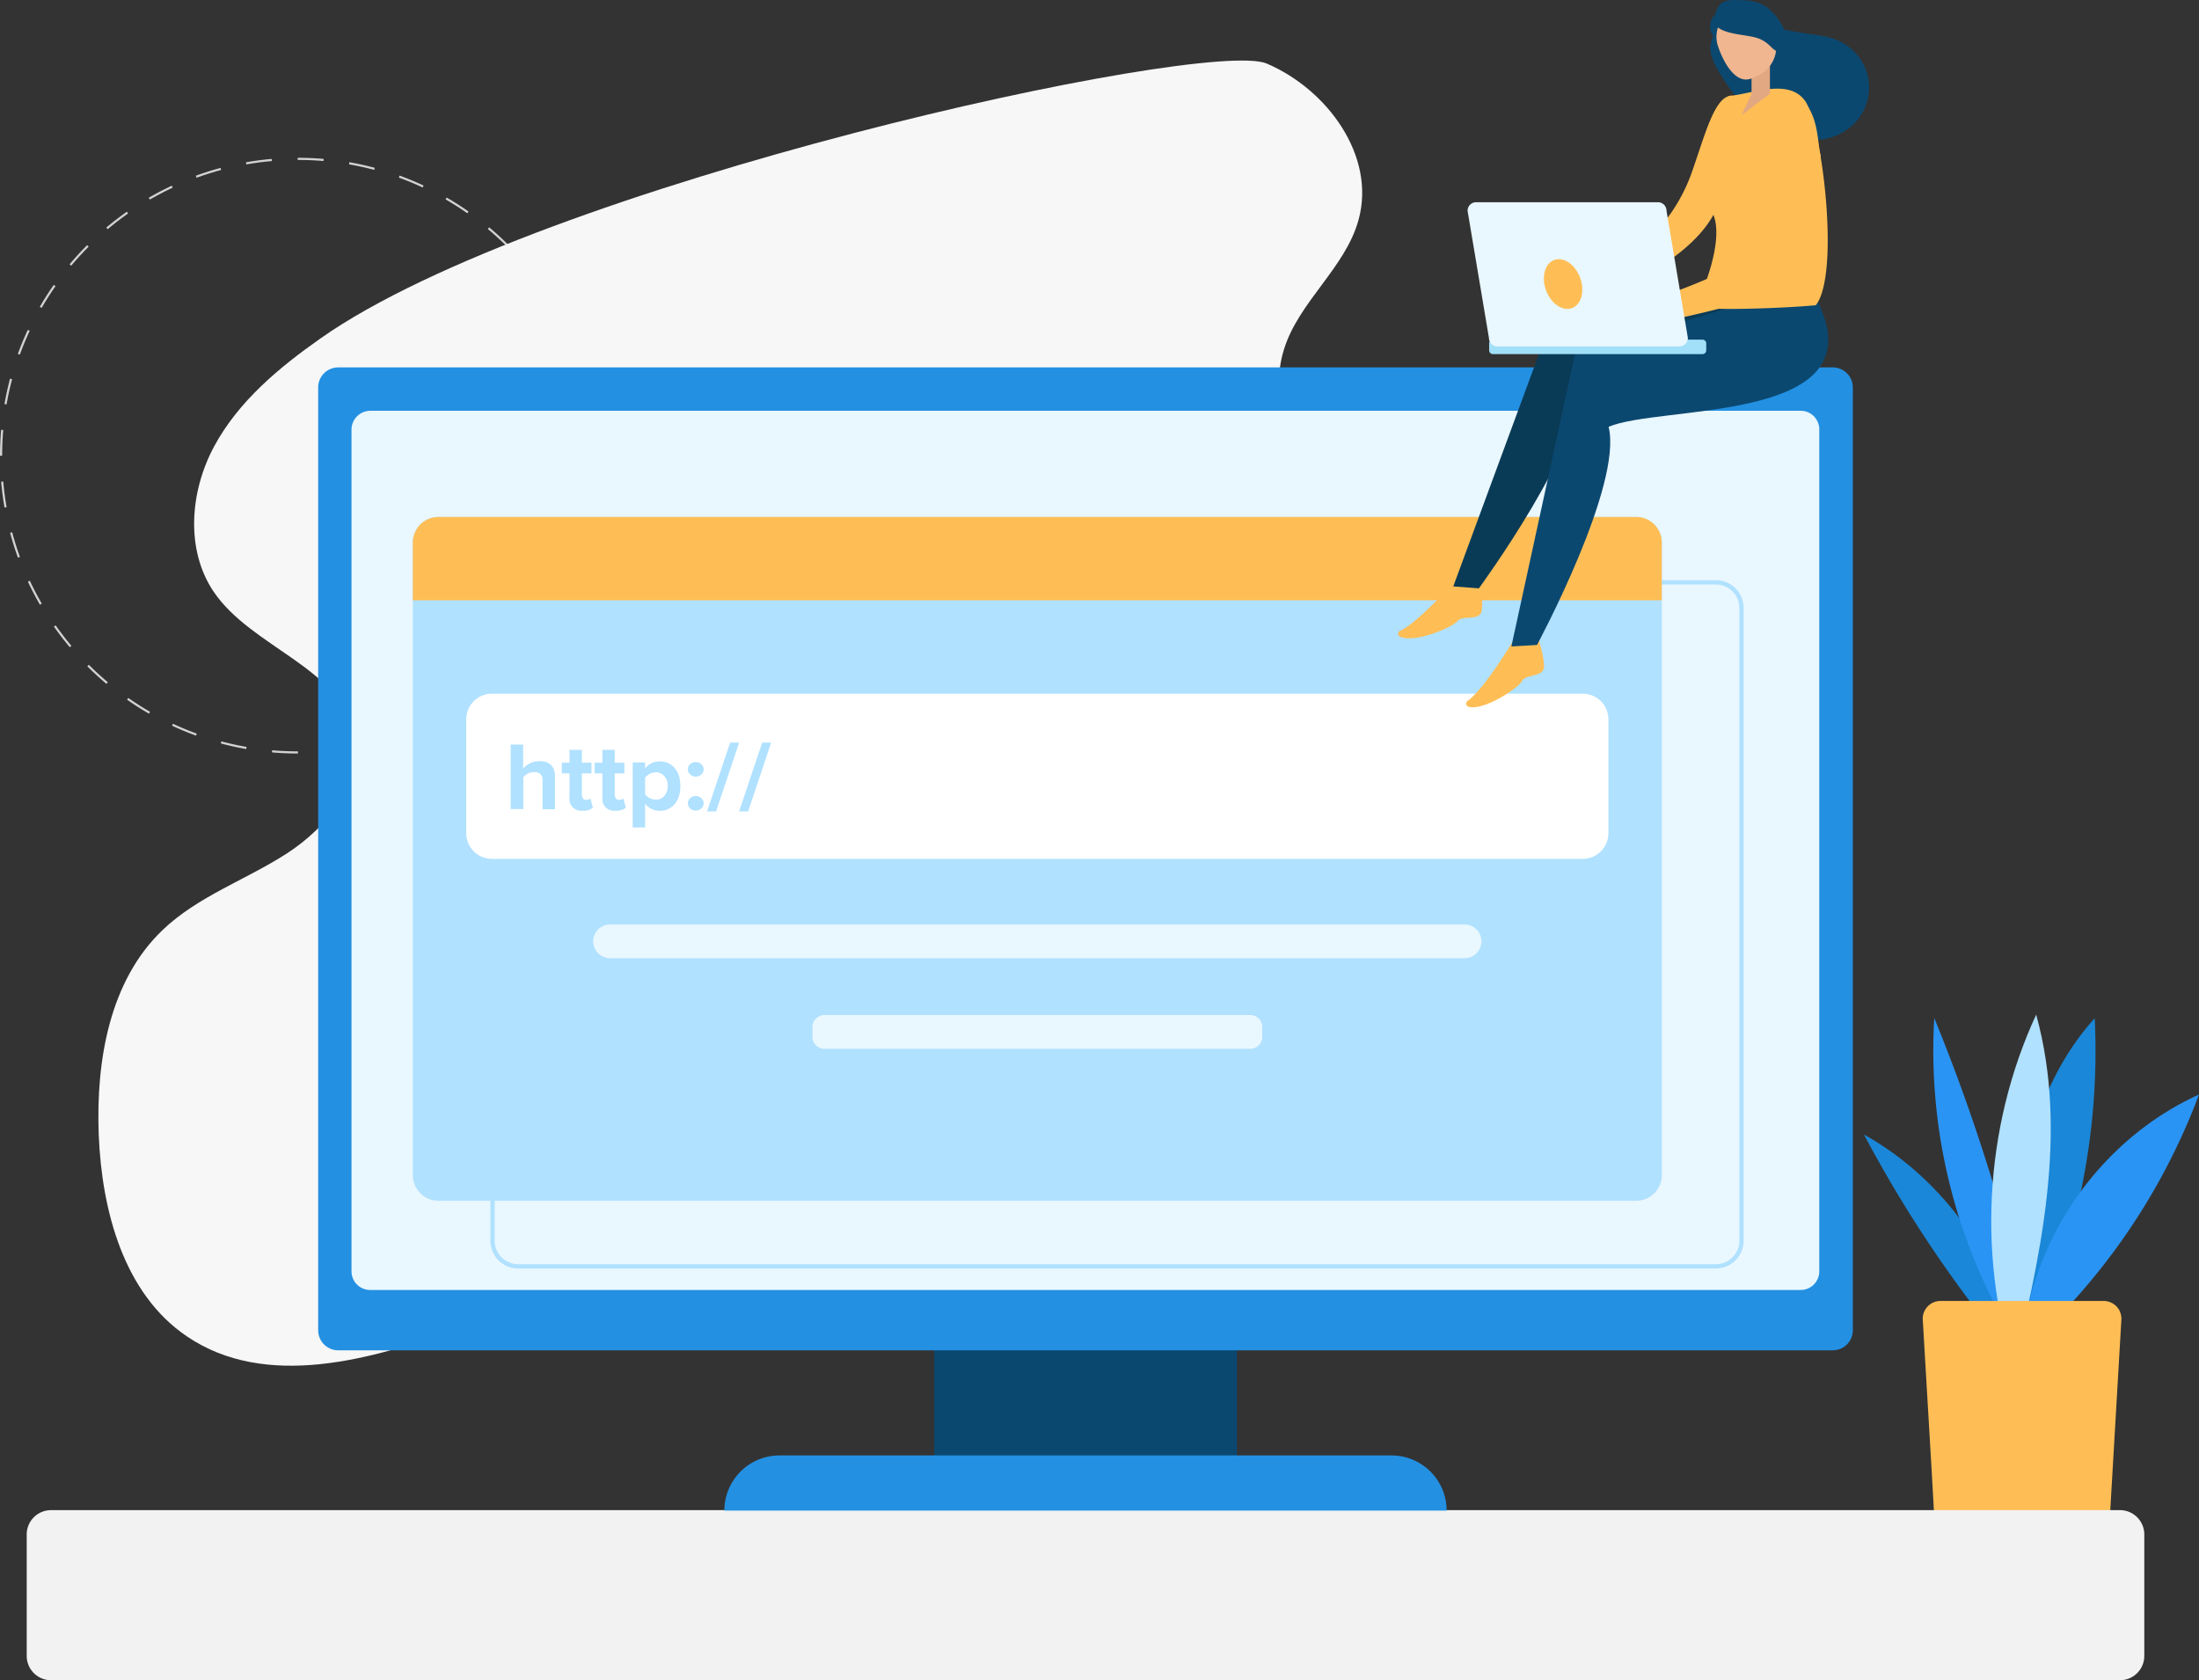 <svg xmlns="http://www.w3.org/2000/svg" viewBox="0 0 1029.1 786.34">
  <rect x="0" y="0" width="1029.1" height="786.34" fill="#333333" stroke="none"/>
  <title>domain-names</title>
  <g id="b78c29db-d47c-485d-a651-aa40d260ed43" data-name="Layer 2">
    <g id="b4e92f2e-f2d5-439f-ad20-0a467b1b14b1" data-name="Layer 1">
      <g>
        <circle cx="139.4" cy="213.24" r="138.9" style="fill: none;stroke: #d3d3d3;stroke-miterlimit: 10;stroke-dasharray: 12.121,12.121"/>
        <g>
          <g>
            <path d="M943.1,626.84c-8.6-40-35-75.9-70.8-95.9a587.8,587.8,0,0,0,68.2,101.6Z" style="fill: #1a87d8"/>
            <path d="M952.7,641.94a259.94,259.94,0,0,1-47.5-165.5,876.8,876.8,0,0,1,49.7,167.3Z" style="fill: #2a94f4"/>
            <path d="M942.9,643.54c-1-29.3-2.1-58.8,2.5-87.7s15.2-57.6,34.9-79.3A318.2,318.2,0,0,1,939,649.34Z" style="fill: #1a87d8"/>
            <path d="M944.3,646.14c-19.2-55.4-16-118.1,8.6-171.3,15.4,55.6,1.8,114.6-11.9,170.6Z" style="fill: #b0e1ff"/>
            <path d="M946.9,625.64c5.3-48.6,37.7-93.3,82.2-113.4a301.53,301.53,0,0,1-88.6,125.3Z" style="fill: #2a94f4"/>
          </g>
          <path d="M992.8,617.14l-5.5,94.3a8.34,8.34,0,0,1-8.3,8.3H913.6a8.34,8.34,0,0,1-8.3-8.3l-1.2-21.3-4.3-73a8.34,8.34,0,0,1,8.3-8.3h76.4a8.36,8.36,0,0,1,7.1,4h0A8.94,8.94,0,0,1,992.8,617.14Z" style="fill: #ffbe55"/>
        </g>
        <path d="M149.9,158.44c-19.5,13.7-38.4,29.5-49.7,50.5s-13.5,48.3-.2,68c17.9,26.3,59.3,35.3,65.8,66.5,4.7,22.3-12.4,43.6-31.6,56s-41.6,20-58.1,35.8c-24.9,23.8-31.2,61.2-29.9,95.6,1.4,35.7,11.7,74.6,41.3,94.6,36.7,24.9,86.3,11.2,127.9-4.3,55.6-20.7,110.6-42.8,165.6-64.9q180.9-72.6,361.7-145.3c12.9-5.2,26.3-10.7,35.6-21.2,18.3-20.7,13.3-54.7-4.2-76.1s-44.1-33-70.2-42.4-53.2-17.7-74.8-35-36.5-46.4-28.2-72.8c7-22.4,28.7-38,34.9-60.6,8.2-29.8-14.6-61-43-73.1S252.8,85.94,149.9,158.44Z" style="fill: #f7f7f7"/>
        <rect x="437.2" y="623.94" width="141.7" height="75.5" style="fill: #0b4870"/>
        <path d="M992.1,786.34H23.9a11.39,11.39,0,0,1-11.4-11.4v-56.8a11.39,11.39,0,0,1,11.4-11.4H992.1a11.39,11.39,0,0,1,11.4,11.4v56.8A11.39,11.39,0,0,1,992.1,786.34Z" style="fill: #f2f2f2"/>
        <path d="M364.7,681.14H651.2a25.8,25.8,0,0,1,25.8,25.8H339A25.78,25.78,0,0,1,364.7,681.14Z" style="fill: #2390e2"/>
        <path d="M158.3,171.94H857.7a9.39,9.39,0,0,1,9.4,9.4v441.2a9.39,9.39,0,0,1-9.4,9.4H158.3a9.39,9.39,0,0,1-9.4-9.4V181.34A9.39,9.39,0,0,1,158.3,171.94Z" style="fill: #2390e2"/>
        <path d="M173.2,192.24H842.7a8.71,8.71,0,0,1,8.7,8.7V595a8.71,8.71,0,0,1-8.7,8.7H173.2a8.71,8.71,0,0,1-8.7-8.7V200.94A8.84,8.84,0,0,1,173.2,192.24Z" style="fill: #e9f7ff"/>
        <path d="M777.7,253.94v296a12,12,0,0,1-12,12H205.2a12,12,0,0,1-12-12v-296a12,12,0,0,1,12-12H765.7A12,12,0,0,1,777.7,253.94Z" style="fill: #b0e1ff"/>
        <path d="M815,284.54v296.1a12,12,0,0,1-12,12H242.5a12,12,0,0,1-12-12V284.54a12,12,0,0,1,12-12H803A12,12,0,0,1,815,284.54Z" style="fill: none;stroke: #b0e1ff;stroke-miterlimit: 10;stroke-width: 2px"/>
        <path d="M777.7,253.94v27H193.2v-27a12,12,0,0,1,12-12H765.7A12,12,0,0,1,777.7,253.94Z" style="fill: #ffbe55"/>
        <path d="M740.7,401.94H230.2a12,12,0,0,1-12-12v-53.3a12,12,0,0,1,12-12H740.7a12,12,0,0,1,12,12v53.3A12,12,0,0,1,740.7,401.94Z" style="fill: #fff"/>
        <g>
          <path d="M239,378.84v-30.4h5.8v11.2a11.65,11.65,0,0,1,3.2-2.4,9.33,9.33,0,0,1,4.5-1,7.33,7.33,0,0,1,5.4,1.8,6.9,6.9,0,0,1,1.8,5.1v15.6h-5.8v-13.4a3.85,3.85,0,0,0-1-3.1,4.48,4.48,0,0,0-3-.9,5.66,5.66,0,0,0-2.9.7,6.25,6.25,0,0,0-2.1,1.8v14.8H239Z" style="fill: #b0e1ff"/>
          <path d="M262.9,361.94v-5h3.6v-6h5.8v6h4.5v5h-4.5v9.9a3.45,3.45,0,0,0,.5,1.8,1.68,1.68,0,0,0,1.5.7,5,5,0,0,0,1.2-.2,1.23,1.23,0,0,0,.8-.5l1.2,4.4a7.42,7.42,0,0,1-4.8,1.4,6.37,6.37,0,0,1-4.6-1.5,5.76,5.76,0,0,1-1.6-4.5v-11.5Z" style="fill: #b0e1ff"/>
          <path d="M278.3,361.94v-5h3.6v-6h5.8v6h4.5v5h-4.5v9.9a3.45,3.45,0,0,0,.5,1.8,1.68,1.68,0,0,0,1.5.7,5,5,0,0,0,1.2-.2,1.23,1.23,0,0,0,.8-.5l1.2,4.4a7.42,7.42,0,0,1-4.8,1.4,6.37,6.37,0,0,1-4.6-1.5,5.76,5.76,0,0,1-1.6-4.5v-11.5Z" style="fill: #b0e1ff"/>
          <path d="M296.1,387.24v-30.4h5.8v2.8a8.34,8.34,0,0,1,6.8-3.3,8.7,8.7,0,0,1,7,3.1c1.8,2,2.7,4.9,2.7,8.4s-.9,6.4-2.7,8.5a8.7,8.7,0,0,1-7,3.1,8.29,8.29,0,0,1-6.8-3.4v11.2Zm5.8-15.5a6.55,6.55,0,0,0,5,2.5,4.9,4.9,0,0,0,4-1.8,6.94,6.94,0,0,0,1.6-4.6,6.46,6.46,0,0,0-1.6-4.6,5,5,0,0,0-4-1.8,5.81,5.81,0,0,0-2.8.7,6.66,6.66,0,0,0-2.2,1.8Z" style="fill: #b0e1ff"/>
          <path d="M323,362.44a3.17,3.17,0,0,1,0-4.8,3.54,3.54,0,0,1,2.6-1,3.7,3.7,0,0,1,2.6,1,3.17,3.17,0,0,1,0,4.8,3.54,3.54,0,0,1-2.6,1A3.8,3.8,0,0,1,323,362.44Zm0,15.9a3.17,3.17,0,0,1,0-4.8,3.54,3.54,0,0,1,2.6-1,3.7,3.7,0,0,1,2.6,1,3.17,3.17,0,0,1,0,4.8,3.54,3.54,0,0,1-2.6,1A3.39,3.39,0,0,1,323,378.34Z" style="fill: #b0e1ff"/>
          <path d="M330.9,379.74l10.8-32.2h4.2l-10.8,32.2Z" style="fill: #b0e1ff"/>
          <path d="M345.9,379.74l10.8-32.2h4.2l-10.8,32.2Z" style="fill: #b0e1ff"/>
        </g>
        <path d="M285.5,448.44H685.4a7.92,7.92,0,0,0,7.9-7.9h0a7.92,7.92,0,0,0-7.9-7.9H285.5a7.92,7.92,0,0,0-7.9,7.9h0A7.92,7.92,0,0,0,285.5,448.44Z" style="fill: #e9f7ff"/>
        <path d="M385.8,490.84H585.1a5.59,5.59,0,0,0,5.6-5.6v-4.6a5.59,5.59,0,0,0-5.6-5.6H385.8a5.59,5.59,0,0,0-5.6,5.6v4.6A5.59,5.59,0,0,0,385.8,490.84Z" style="fill: #e9f7ff"/>
        <g>
          <path d="M826.9,9.34c3.3,4.3,11.5,5.2,16.9,6.1s10.9,1.2,15.9,3.3a24.57,24.57,0,0,1,14.4,16.8,24.16,24.16,0,0,1-5.5,21.4c-5.8,6.5-15.1,9.5-23.8,8.6s-16.9-5.1-23.5-10.8-11.8-12.9-16.4-20.4a30.6,30.6,0,0,1-4.1-8.8c-.7-3.2-.4-6.8,1.7-9.3Z" style="fill: #0b4870"/>
          <path d="M707.7,300.64s-13.3,22.1-20.9,27.4a1.51,1.51,0,0,0,.5,2.7c7.4,2,23.5-9,25-12,1.7-3.4,10.3-1.7,10.3-6.9s-3.4-15.5-3.4-15.5Z" style="fill: #ffbe55"/>
          <path d="M680.7,272.14s-17.1,19.3-25.5,23.1a1.46,1.46,0,0,0,0,2.7c6.9,3.3,24.7-4.5,26.8-7.2,2.3-3.1,10.5.2,11.4-4.9s-.5-15.9-.5-15.9Z" style="fill: #ffbe55"/>
          <path d="M809,137.64l-80.6,5.8-48.3,131,12,.9s50.3-68.6,47.3-96.5c24.7-6.7,118.1,14.5,106.7-38.3S809,137.64,809,137.64Z" style="fill: #0a3b56"/>
          <path d="M807.1,144.64,737,166.14l-29.7,136.4,12-.7s40.3-74.9,33.5-102.1c23.6-10.1,119-2,100.4-52.7S807.1,144.64,807.1,144.64Z" style="fill: #0b4870"/>
          <path d="M810.6,44.74c-8.2,0-12.5,18-19.1,36.6a80.13,80.13,0,0,1-37.1,43.1l-9.9,5.4,8.1,7.3s35.5-13.2,48.7-35.6C813.4,80.74,810.6,44.74,810.6,44.74Z" style="fill: #ffbe55"/>
          <path d="M809,44.94c11-1,28-8.4,35.7,2.2s16.7,80.6,5.1,95.7c-15.4,1.5-57.8,3-56.5,0,3.9-6.1,12.8-28.9,9-41s-10.3-19.8,0-31.9A181,181,0,0,1,809,44.94Z" style="fill: #ffbe55"/>
          <path d="M835.3,42.94c-15.3-2.9-8.5,70.6-15.8,76.9s-48.5,22.8-57.1,22.8a52.18,52.18,0,0,0,12.1,8.6s49.8-9.7,56.7-16.6,22.4-55.9,20.7-62.4S851.5,46,835.3,42.94Z" style="fill: #ffbe55"/>
          <path d="M796.7,165.74h-98a1.79,1.79,0,0,1-1.8-1.8v-3.2a1.79,1.79,0,0,1,1.8-1.8h98a1.79,1.79,0,0,1,1.8,1.8v3.2A1.79,1.79,0,0,1,796.7,165.74Z" style="fill: #a2dff9"/>
          <path d="M785.9,162.14H700.8a4,4,0,0,1-4-4l-10-59.5a4,4,0,0,1,4-4h85.1a4,4,0,0,1,4,4l10,59.5A4,4,0,0,1,785.9,162.14Z" style="fill: #e9f7ff"/>
          <ellipse cx="731.5" cy="132.95" rx="8.5" ry="12" transform="translate(-0.8 261.39) rotate(-20.25)" style="fill: #ffbe55"/>
          <polygon points="828.3 43.84 815 53.94 819.7 43.84 819.7 28.14 828.3 28.14 828.3 43.84" style="fill: #e2a881"/>
          <path d="M807.2,5.64a5.91,5.91,0,0,0-5.8,2.7,7.82,7.82,0,0,0-.7,6.5,10.64,10.64,0,0,0,4.2,5.2c.3.2.6.4.9.3s.6-.6.7-1c.6-2.1,1.2-4.3,1.7-6.4a9.47,9.47,0,0,0,.5-4.1,3.73,3.73,0,0,0-2.4-3.1" style="fill: #0b4870"/>
          <path d="M830,12.94c4.7,15.2-3.7,21.8-11,24s-13-8.8-15.2-16a13.7,13.7,0,0,1,26.2-8Z" style="fill: #efb68f"/>
          <path d="M802.5,11.44c4.1,5.3,15.9,4.4,21.3,6.9s4.9,5.3,10.5,6.7c1.2.3,2.6.5,3.3-.6a4.68,4.68,0,0,0,0-3.3c-2-7.9-6.5-15.8-12.8-19-3.7-1.9-7.6-2-11.5-2.1-2.6-.1-5.3-.1-7.5,1.3s-4.2,7-3.3,10.1" style="fill: #0b4870"/>
        </g>
      </g>
    </g>
  </g>
</svg>
